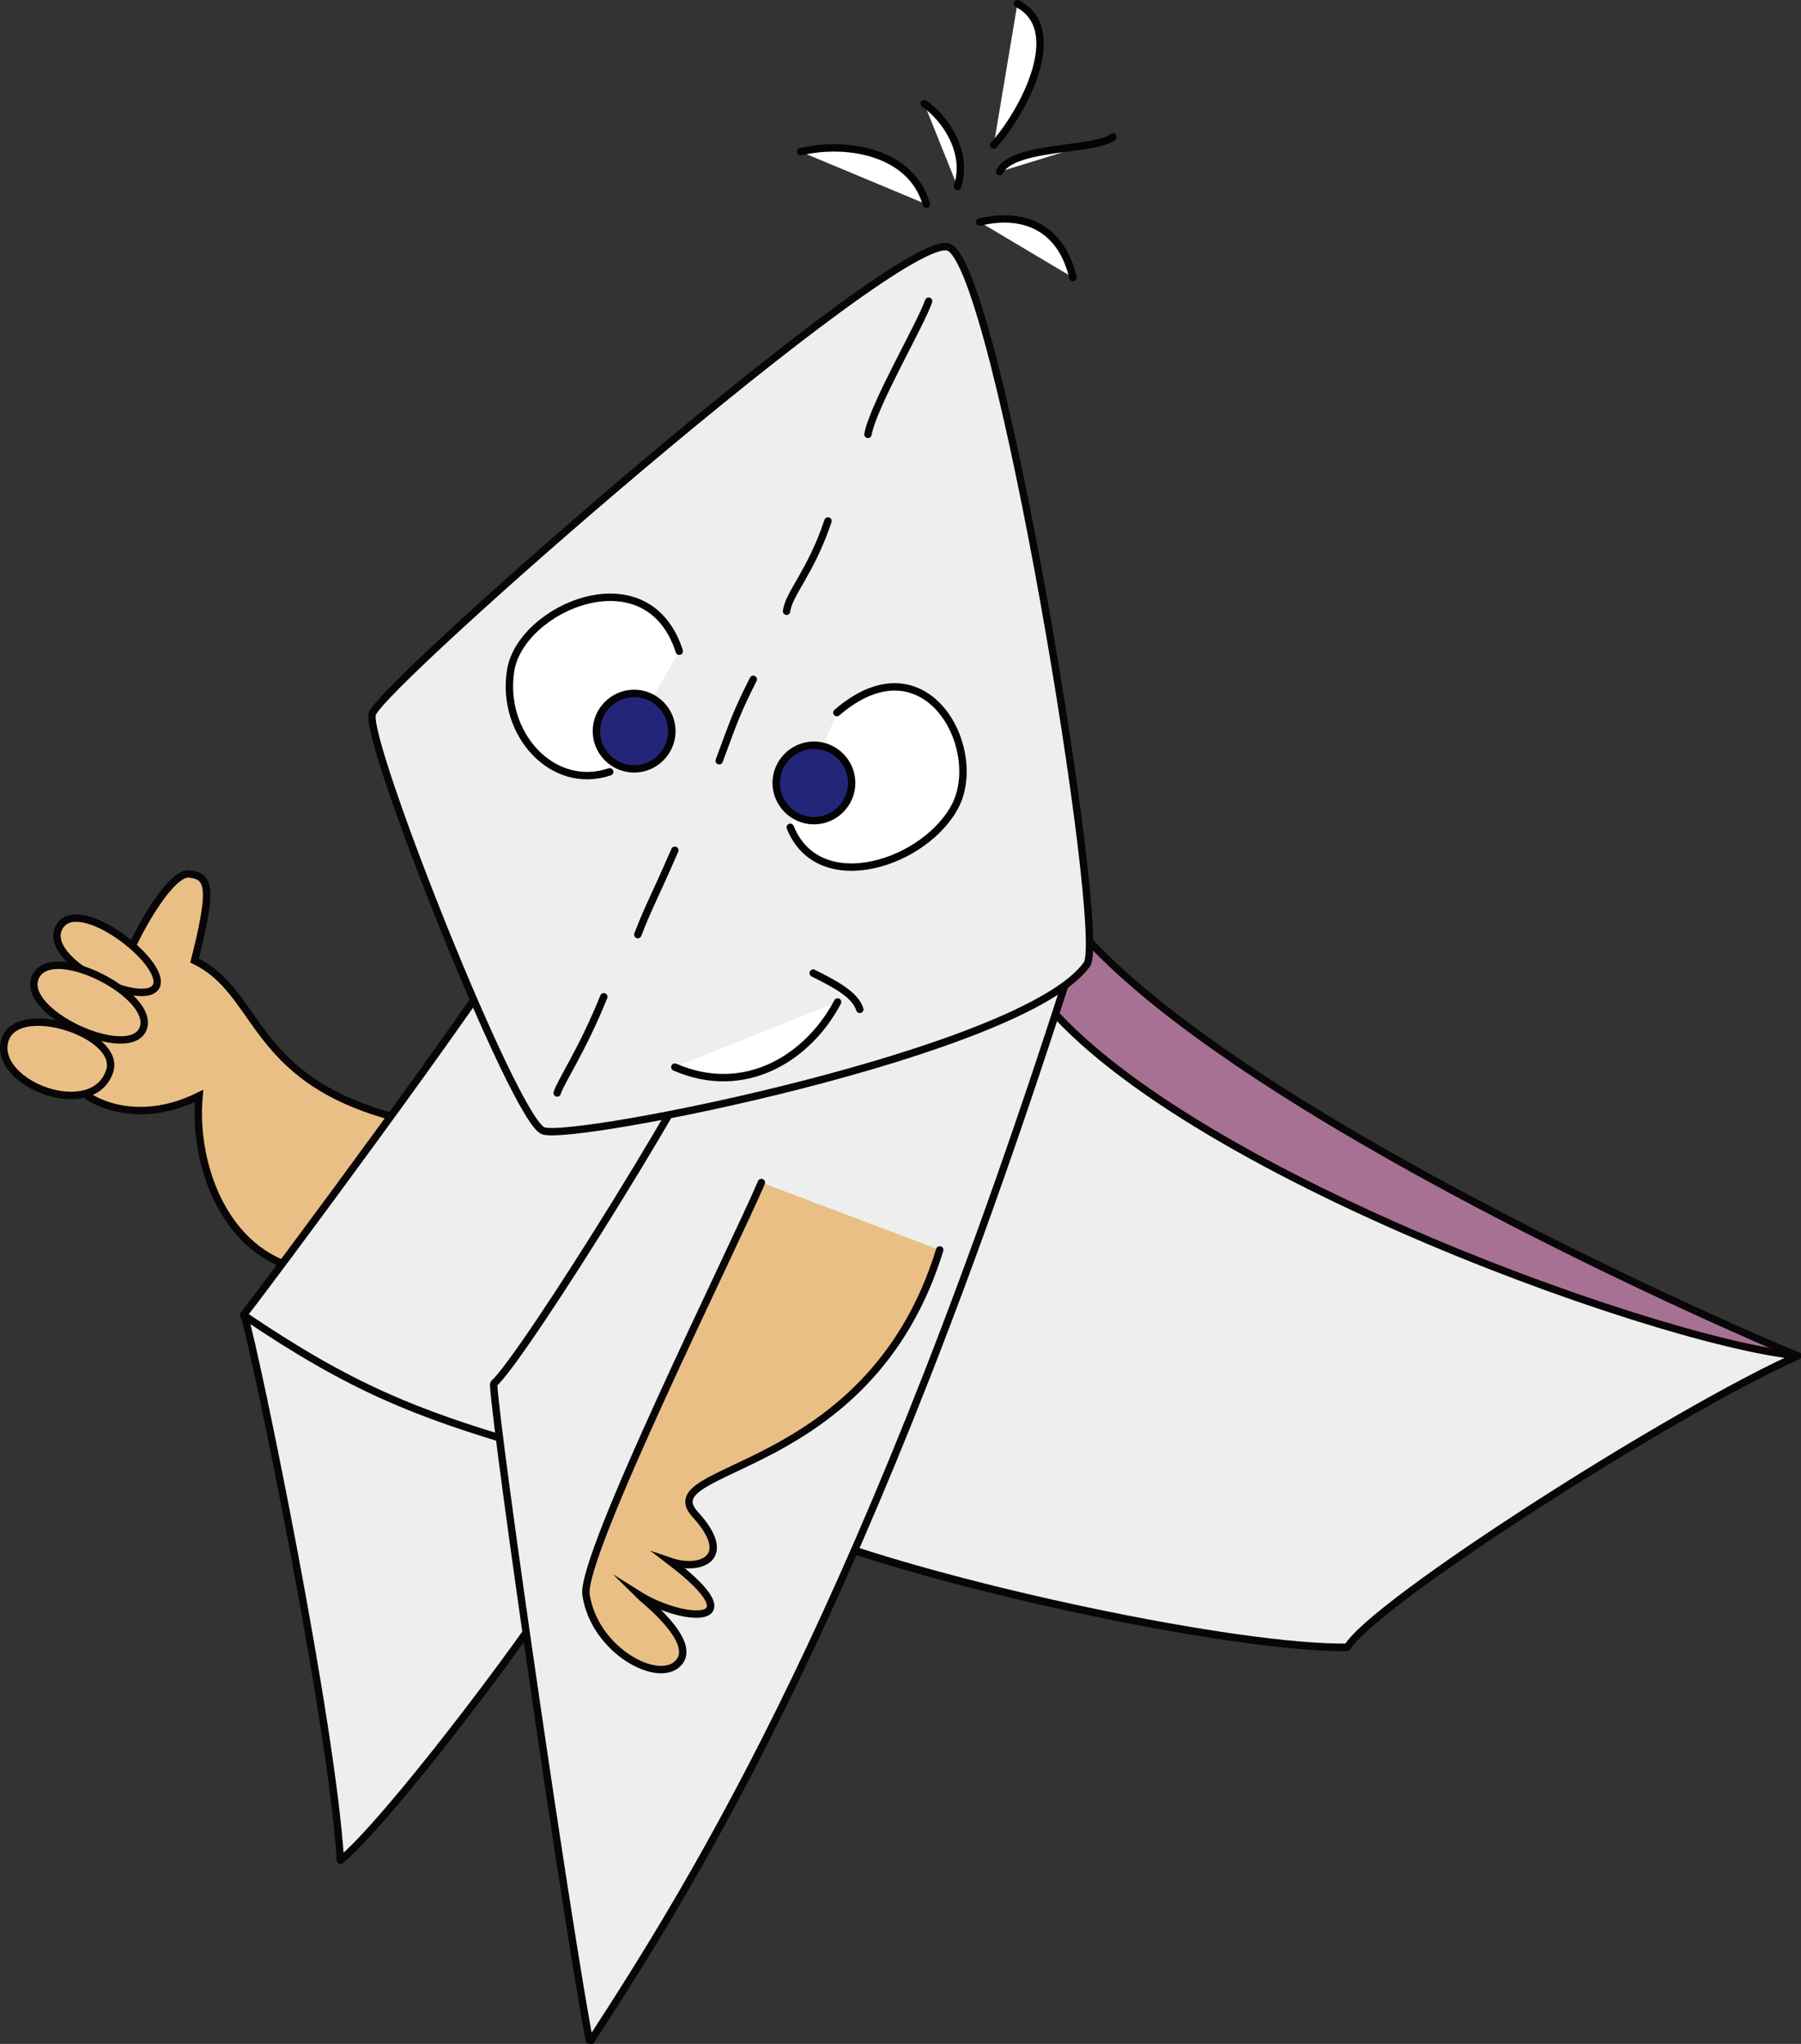 <?xml version="1.0" encoding="utf-8"?>
<!-- Generator: Adobe Illustrator 24.1.1, SVG Export Plug-In . SVG Version: 6.00 Build 0)  -->
<svg version="1.1" id="Capa_1" xmlns="http://www.w3.org/2000/svg" xmlns:xlink="http://www.w3.org/1999/xlink" x="0px" y="0px"
	 viewBox="0 0 243.4 276.2" style="enable-background:new 0 0 243.4 276.2;" xml:space="preserve">
<rect x="0" y="0" width="243.4" height="276.2" fill="#333333" stroke="none"/>
<style type="text/css">
	.st0{fill:#EABF86;stroke:#070506;stroke-linecap:round;stroke-miterlimit:10;}
	.st1{fill:#A77194;stroke:#080607;stroke-linecap:round;stroke-linejoin:round;stroke-miterlimit:10;}
	.st2{fill:#EEEEEF;stroke:#070506;stroke-linecap:round;stroke-linejoin:round;stroke-miterlimit:10;}
	.st3{fill:#EEEEEF;stroke:#070506;stroke-linecap:round;stroke-linejoin:bevel;stroke-miterlimit:10;}
	.st4{fill:#EEEEEF;stroke:#070506;stroke-linecap:round;stroke-miterlimit:10;}
	.st5{fill:#FFFFFF;stroke:#040304;stroke-linecap:round;stroke-miterlimit:10;}
	.st6{fill:#232578;stroke:#040304;stroke-linecap:round;stroke-miterlimit:10;}
</style>
<g>
	<path class="st0" d="M58.5,152.1c-25.1-4.4-22.5-17.6-32.2-22.3c2.5-9.9,2-11.4-0.7-11.7c-2.7-0.4-7.9,9.4-8.3,11.3
		c-0.4,1.9-8.1,11.4-8.4,14.6c-0.3,3.2,7.7,9.2,18,4.1c-0.9,9.7,3.9,22.2,15,23.6C52.9,173,65.3,153.3,58.5,152.1z"/>
	<path class="st1" d="M141.9,120.4c14.9,24.5,84.4,55.9,101,62.8c-16.8,7.5-57.4,33.4-60.9,39.4c-14.9,0.2-53.7-8-72.6-15.2
		C90.6,200.2,136.4,111.2,141.9,120.4z"/>
	<path class="st2" d="M138.3,131.4c14.9,24.6,85.3,50,104.7,51.8c-16.8,7.5-57.4,33.4-60.9,39.4c-14.9,0.2-53.7-8-72.6-15.2
		C90.6,200.2,132.7,122.3,138.3,131.4z"/>
	<path class="st2" d="M76.1,213.3c-5.9,9.3-23.9,33-30.1,38.1c-1.1-18.5-11.3-68-13-73.7c13.6-1.7,31.6,0.2,31.6,0.2L98,197.3
		C98,197.2,82,204,76.1,213.3z"/>
	<path class="st2" d="M69.7,126.5c-3.4,6.5-34.2,48-36.8,51.2c14.6,9.9,23.4,13.3,37.6,17.5c14.2,4.2,35.6-53.1,35.6-53.1
		S73.2,119.9,69.7,126.5z"/>
	<path class="st3" d="M98.1,135.8c-1.5,6.1-27.5,47.9-31.4,51.2c0.4,7.3,10.1,74,13,89c14.5-22.3,37.8-59.7,65.4-146.6
		C152.2,106.9,99.6,129.6,98.1,135.8z"/>
	<path class="st4" d="M128.2,33.4c-6.6-2.4-77,59.4-77.9,63.1c-1,3.8,19.2,54.8,23.1,56.3c3.8,1.5,65.1-10.6,73.5-22.5
		C149.7,126.2,134.8,35.8,128.2,33.4z"/>
	<path class="st0" d="M8,125.3c2.5-4.6,14.7,4.9,13.1,8C19.4,136.4,5.5,129.9,8,125.3z"/>
	<path class="st0" d="M4.8,132c-2.2,4.8,12.5,11.5,14.5,7.1C21.3,134.6,7,127.2,4.8,132z"/>
	<path class="st0" d="M0.6,140.8c-1.3,5.8,11.9,10.7,14.2,4C16.6,139.7,1.9,135,0.6,140.8z"/>
	<path class="st5" d="M91.8,88c-4.3-13.4-21.6-5.8-22.8,2.7c-1.3,8.5,5.7,16.2,13.4,13.6"/>
	<path class="st5" d="M113.1,96.3c11.8-10.2,19.9,4.5,16.1,12.4c-3.9,7.9-18.5,12.8-22.4,3.1"/>
	<path class="st6" d="M85.7,93.7c2.8,0,5.1,2.3,5.1,5.1c0,2.8-2.3,5.1-5.1,5.1c-2.8,0-5.1-2.3-5.1-5.1C80.6,96,82.9,93.7,85.7,93.7z
		"/>
	<path class="st6" d="M110,100.7c2.8,0,5.1,2.3,5.1,5.1c0,2.8-2.3,5.1-5.1,5.1c-2.8,0-5.1-2.3-5.1-5.1
		C104.9,103,107.2,100.7,110,100.7z"/>
	<path class="st5" d="M91.2,144.2c9.4,4.1,18-1.2,22-8.8"/>
	<path class="st5" d="M109.9,131.5c2.8,1.4,5.7,2.9,6.3,4.9"/>
	<path class="st5" d="M125.5,40.7c-1.1,3.2-7.5,14.1-8.2,18"/>
	<path class="st5" d="M111.9,70.4c-2.3,6.9-5.3,9.8-5.6,12.2"/>
	<path class="st5" d="M101.8,91.8c-2.2,4.4-2.5,5.3-4.6,11"/>
	<path class="st5" d="M91.2,114.9c-3,6.9-3.5,7.5-5,11.4"/>
	<path class="st5" d="M81.6,134.7c-2.8,7-5.9,11.6-6.3,13"/>
	<path class="st0" d="M102.9,159.8c-3.6,8.5-24.5,50.5-23.7,55.7c1.1,7.5,9.8,12.2,12.5,9.2c2.7-2.9-5-8.8-5.4-9.2
		c5.9,3.7,16.1,4.5,4.3-4.5c4.1,1.4,8.7-0.5,3.4-6.3c-6.4-6.9,23.5-4.8,33-35.8"/>
	<path class="st5" d="M108.2,20.5c6.4-1.5,15,0.1,17,7.1"/>
	<path class="st5" d="M124.9,14c2.9,2,6,6.6,4.5,11.2"/>
	<path class="st5" d="M137.5,0.5c6.8,3.5,0.7,14.8-3.2,19.1"/>
	<path class="st5" d="M150.4,18.5c-2.1,1.9-13.6,1.1-15.3,4.7"/>
	<path class="st5" d="M132.4,30c6.4-1.5,11.1,1.1,12.6,7.5"/>
</g>
</svg>
